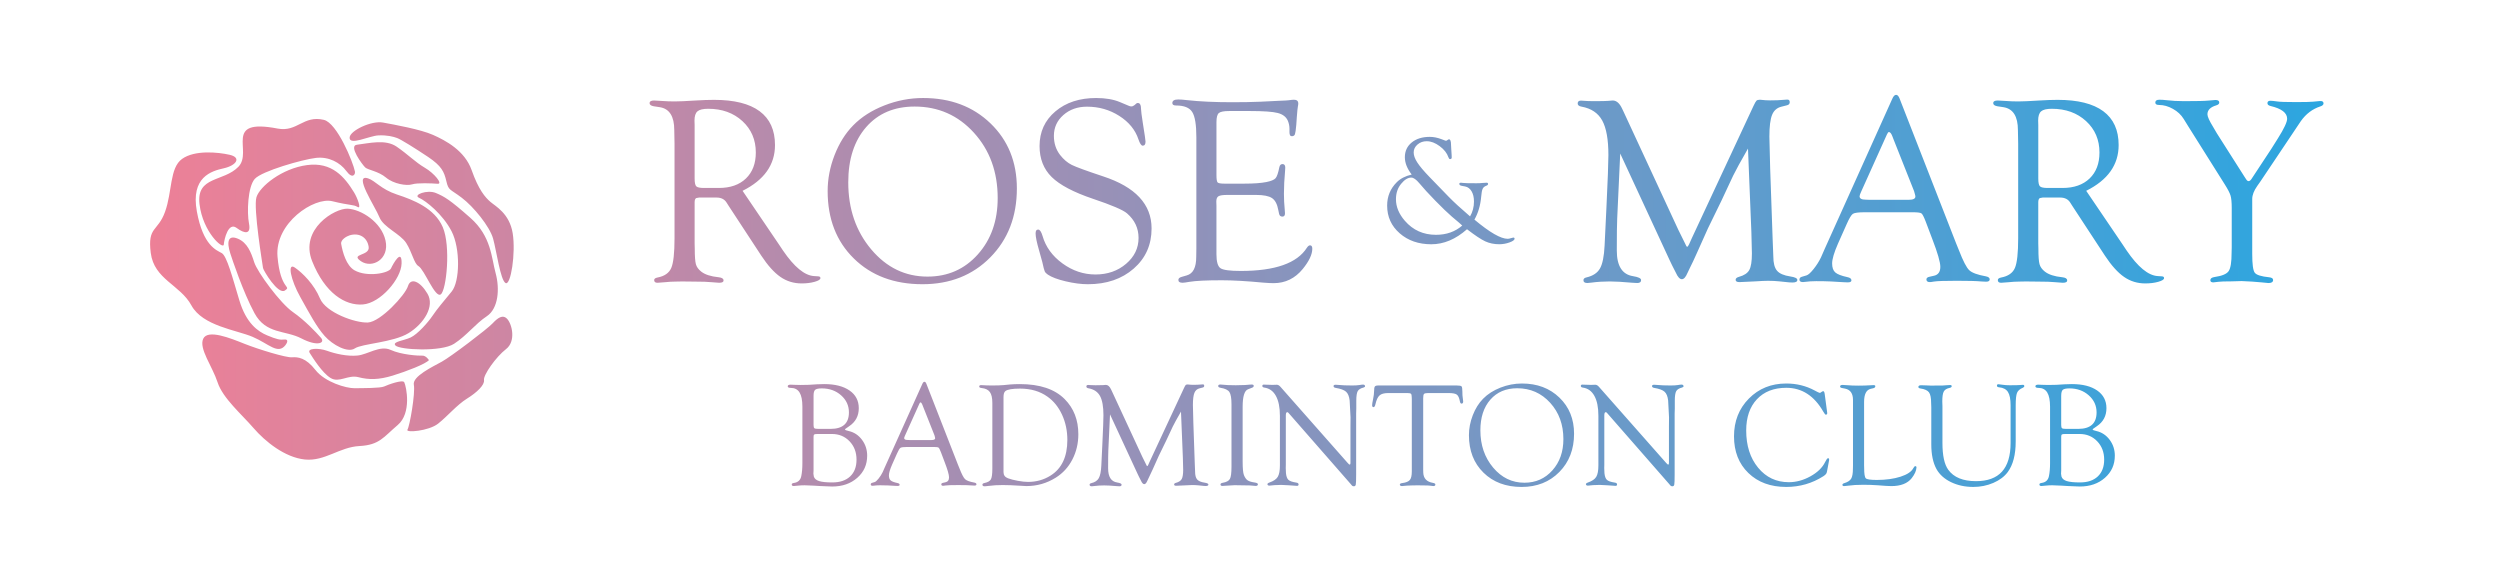 <?xml version="1.0" encoding="utf-8"?>
<!-- Generator: Adobe Illustrator 25.4.1, SVG Export Plug-In . SVG Version: 6.00 Build 0)  -->
<svg version="1.1" id="レイヤー_2" xmlns="http://www.w3.org/2000/svg" xmlns:xlink="http://www.w3.org/1999/xlink" x="0px"
	 y="0px" width="280px" height="65px" viewBox="0 0 280 65" style="enable-background:new 0 0 280 65;" xml:space="preserve">
<g>
	<g>
		<linearGradient id="SVGID_1_" gradientUnits="userSpaceOnUse" x1="16.811" y1="32.581" x2="260.231" y2="32.581">
			<stop  offset="0" style="stop-color:#ED8097"/>
			<stop  offset="1" style="stop-color:#2CA6E0"/>
		</linearGradient>
		<path style="fill:url(#SVGID_1_);" d="M103.314,31.832c3.088,0,5.623-1.004,7.604-3.013c1.98-2.008,2.971-4.58,2.971-7.715
			c0-2.959-0.983-5.386-2.949-7.282c-1.966-1.896-4.483-2.844-7.552-2.844c-1.48,0-2.926,0.277-4.338,0.831
			c-1.412,0.553-2.579,1.3-3.5,2.241c-0.873,0.892-1.566,2.001-2.081,3.329s-0.772,2.667-0.772,4.019
			c0,3.116,0.978,5.634,2.934,7.554C97.586,30.872,100.147,31.832,103.314,31.832z M97.014,14.232
			c1.339-1.532,3.147-2.298,5.424-2.298c2.649,0,4.862,0.977,6.639,2.93c1.776,1.953,2.664,4.393,2.664,7.32
			c0,2.545-0.741,4.647-2.223,6.307s-3.361,2.489-5.638,2.489c-2.492,0-4.595-1.018-6.307-3.054s-2.568-4.537-2.568-7.503
			C95.005,17.827,95.675,15.764,97.014,14.232z M91.233,31.564c0.427-0.12,0.645-0.254,0.654-0.404c0.01-0.13-0.073-0.2-0.25-0.21
			l-0.47-0.03c-1.059-0.069-2.216-1.022-3.471-2.86l-0.47-0.704l-4.059-5.985c2.421-1.207,3.632-2.915,3.632-5.123
			c0-1.678-0.574-2.942-1.721-3.791c-1.147-0.849-2.848-1.273-5.103-1.273c-0.598,0-1.29,0.024-2.074,0.073
			c-1.088,0.069-1.858,0.103-2.309,0.103c-0.52,0-0.956-0.015-1.309-0.044c-0.608-0.039-0.951-0.059-1.03-0.059
			c-0.333,0-0.5,0.101-0.5,0.302c0,0.173,0.157,0.288,0.471,0.345l0.691,0.104c1.068,0.177,1.603,1.031,1.603,2.563l0.029,1.532
			v10.576c0,1.659-0.123,2.771-0.368,3.336c-0.245,0.565-0.76,0.921-1.544,1.068c-0.245,0.048-0.368,0.144-0.368,0.287
			c0,0.201,0.123,0.301,0.368,0.301c0.147,0,0.412-0.02,0.794-0.059c0.471-0.049,0.873-0.073,1.206-0.073l0.765-0.015l1.412,0.016
			c0.843,0,1.466,0.022,1.868,0.065c0.441,0.043,0.73,0.065,0.868,0.065c0.343,0,0.505-0.096,0.485-0.287
			c-0.01-0.182-0.191-0.292-0.544-0.331c-0.882-0.088-1.535-0.3-1.956-0.635c-0.314-0.246-0.512-0.523-0.596-0.833
			c-0.083-0.31-0.125-0.888-0.125-1.734l-0.015-0.59v-4.604c0-0.246,0.059-0.403,0.177-0.472l0.323-0.059h1.956
			c0.529,0,0.912,0.201,1.147,0.603l0.206,0.324l3.662,5.588c0.725,1.098,1.438,1.89,2.14,2.375
			c0.701,0.485,1.493,0.728,2.375,0.728C90.323,31.744,90.807,31.684,91.233,31.564z M80.51,21.052h-1.666
			c-0.452,0-0.74-0.062-0.862-0.185s-0.184-0.416-0.184-0.878v-5.991l-0.015-0.487c0-0.501,0.11-0.848,0.332-1.04
			s0.622-0.288,1.201-0.288c1.552,0,2.83,0.46,3.832,1.379c1.002,0.92,1.503,2.093,1.503,3.52c0,1.229-0.369,2.199-1.105,2.907
			C82.809,20.698,81.797,21.052,80.51,21.052z M116.741,29.361c0.118,0.549,0.206,0.89,0.265,1.022
			c0.059,0.132,0.176,0.257,0.353,0.375c0.421,0.285,1.086,0.535,1.993,0.75c0.907,0.216,1.737,0.324,2.493,0.324
			c2.088,0,3.799-0.583,5.132-1.749s2-2.665,2-4.498c0-2.704-1.812-4.648-5.434-5.834c-1.861-0.618-3.028-1.045-3.503-1.281
			c-0.475-0.235-0.913-0.608-1.314-1.119c-0.46-0.599-0.69-1.311-0.69-2.135c0-0.932,0.354-1.71,1.062-2.333
			c0.709-0.624,1.591-0.935,2.646-0.935c1.33,0,2.534,0.344,3.614,1.033c1.08,0.689,1.796,1.564,2.148,2.627
			c0.16,0.472,0.319,0.708,0.479,0.708c0.209,0,0.314-0.152,0.314-0.456c0-0.079-0.024-0.28-0.073-0.603l-0.235-1.515
			c-0.128-0.823-0.191-1.318-0.191-1.485c0-0.49-0.123-0.73-0.368-0.72c-0.079,0-0.132,0.02-0.162,0.059l-0.206,0.176
			c-0.118,0.098-0.235,0.147-0.353,0.147c-0.088,0-0.176-0.02-0.265-0.059l-1.015-0.426c-0.726-0.304-1.613-0.456-2.662-0.456
			c-1.863,0-3.385,0.5-4.566,1.499c-1.182,1-1.772,2.293-1.772,3.88c0,1.42,0.453,2.577,1.358,3.468s2.445,1.705,4.619,2.439
			c2.105,0.707,3.378,1.251,3.819,1.634c0.861,0.746,1.292,1.663,1.292,2.752c0,1.139-0.467,2.105-1.401,2.9
			c-0.934,0.795-2.075,1.192-3.425,1.192c-1.33,0-2.562-0.413-3.696-1.239s-1.877-1.849-2.229-3.068
			c-0.14-0.472-0.3-0.713-0.48-0.723c-0.2-0.009-0.3,0.133-0.3,0.427c0,0.373,0.127,1,0.382,1.882
			C116.599,28.837,116.722,29.283,116.741,29.361z M131.728,11.816c0.892,0,1.493,0.243,1.801,0.729
			c0.309,0.486,0.463,1.431,0.463,2.835v12.446l-0.015,0.957c0,1.179-0.353,1.866-1.059,2.062l-0.559,0.162
			c-0.255,0.067-0.382,0.183-0.382,0.346c0,0.211,0.157,0.316,0.47,0.316c0.137,0,0.392-0.035,0.765-0.103
			c0.706-0.118,1.917-0.176,3.632-0.176c1.226,0,2.774,0.088,4.647,0.265c0.48,0.039,0.862,0.059,1.147,0.059
			c1.313,0,2.401-0.527,3.265-1.583c0.716-0.879,1.073-1.637,1.073-2.272c0-0.264-0.09-0.391-0.271-0.381
			c-0.11,0.01-0.221,0.098-0.331,0.265c-1.097,1.735-3.568,2.603-7.416,2.603c-1.214,0-1.97-0.103-2.269-0.309
			c-0.298-0.207-0.448-0.727-0.448-1.562v-5.421l-0.015-0.486c0-0.295,0.081-0.491,0.242-0.589c0.161-0.098,0.482-0.147,0.961-0.147
			h3.243c0.841,0,1.438,0.118,1.791,0.353c0.352,0.235,0.587,0.682,0.704,1.338l0.088,0.412c0.04,0.216,0.166,0.324,0.376,0.324
			c0.19,0,0.286-0.123,0.286-0.367c0-0.088-0.01-0.23-0.029-0.426c-0.059-0.586-0.089-1.178-0.089-1.775
			c0-0.782,0.044-1.648,0.131-2.597c0.011-0.146,0.017-0.254,0.017-0.323c0-0.254-0.096-0.386-0.286-0.396
			c-0.2-0.01-0.325,0.108-0.376,0.353c-0.127,0.647-0.27,1.059-0.426,1.235c-0.157,0.176-0.5,0.319-1.03,0.426
			c-0.598,0.118-1.411,0.177-2.44,0.177h-2.265c-0.421,0-0.674-0.047-0.757-0.14s-0.125-0.367-0.125-0.819v-5.934
			c0-0.521,0.088-0.858,0.264-1.011c0.176-0.153,0.568-0.229,1.175-0.229h2.305c1.516,0,2.559,0.073,3.126,0.221
			c0.567,0.147,0.944,0.441,1.13,0.882c0.118,0.284,0.177,0.583,0.177,0.897v0.382c0,0.304,0.095,0.451,0.285,0.441
			c0.17-0.01,0.279-0.085,0.329-0.227c0.051-0.142,0.101-0.496,0.15-1.062l0.059-0.865c0.049-0.645,0.089-1.035,0.118-1.172
			c0.029-0.137,0.044-0.249,0.044-0.337c0-0.283-0.162-0.425-0.485-0.425c-0.128,0-0.323,0.02-0.588,0.059
			c-0.128,0.02-0.48,0.039-1.06,0.059l-2.088,0.103c-0.921,0.04-1.98,0.059-3.177,0.059c-1.971,0-3.657-0.079-5.059-0.235
			c-0.412-0.049-0.74-0.074-0.985-0.074c-0.441,0-0.662,0.135-0.662,0.403C131.301,11.725,131.443,11.816,131.728,11.816z
			 M167.912,27.355c0.396,0,0.78-0.068,1.155-0.204s0.563-0.275,0.563-0.417c0-0.09-0.049-0.133-0.146-0.127
			c-0.063,0.006-0.163,0.032-0.301,0.078c-0.114,0.04-0.224,0.06-0.326,0.06c-0.773,0-2.014-0.716-3.721-2.148
			c0.418-0.735,0.67-1.587,0.756-2.558c0.034-0.425,0.088-0.718,0.159-0.878s0.199-0.275,0.383-0.345
			c0.16-0.056,0.237-0.128,0.231-0.218s-0.061-0.134-0.163-0.134c-0.087,0-0.23,0.009-0.432,0.026
			c-0.212,0.023-0.45,0.034-0.715,0.034c-0.821,0-1.317-0.011-1.49-0.034c-0.109-0.017-0.187-0.026-0.232-0.026
			c-0.121,0-0.184,0.039-0.189,0.117c-0.006,0.118,0.077,0.193,0.249,0.227l0.403,0.077c0.304,0.058,0.545,0.239,0.723,0.543
			c0.177,0.304,0.266,0.684,0.266,1.137c0,0.614-0.146,1.171-0.438,1.671c-1.03-0.881-1.825-1.611-2.386-2.189l-2.162-2.231
			c-0.641-0.664-1.096-1.205-1.364-1.622c-0.27-0.418-0.403-0.79-0.403-1.116c0-0.349,0.143-0.646,0.429-0.893
			c0.285-0.246,0.629-0.369,1.028-0.369c0.475,0,0.959,0.184,1.453,0.55s0.822,0.782,0.981,1.248
			c0.046,0.137,0.106,0.205,0.181,0.205c0.126,0,0.189-0.062,0.189-0.188c0-0.034-0.003-0.123-0.009-0.265l-0.043-0.676
			l-0.025-0.471c0-0.417-0.078-0.622-0.232-0.616c-0.04,0-0.089,0.023-0.146,0.069c-0.074,0.057-0.134,0.088-0.18,0.094
			l-0.086-0.017l-0.404-0.154c-0.464-0.177-0.908-0.266-1.332-0.266c-0.836,0-1.511,0.209-2.023,0.627s-0.769,0.968-0.769,1.649
			c0,0.636,0.255,1.283,0.765,1.942c-0.716,0.172-1.271,0.458-1.667,0.859c-0.722,0.716-1.082,1.589-1.082,2.621
			c0,1.249,0.468,2.283,1.404,3.102c0.937,0.819,2.118,1.229,3.544,1.229c1.398,0,2.729-0.561,3.996-1.684
			c0.894,0.688,1.575,1.14,2.045,1.358C166.817,27.247,167.339,27.355,167.912,27.355z M160.827,26.299
			c-1.413,0-2.575-0.523-3.484-1.57c-0.664-0.767-0.996-1.57-0.996-2.411c0-0.687,0.194-1.264,0.582-1.733
			c0.377-0.463,0.756-0.695,1.139-0.695c0.245,0,0.545,0.212,0.9,0.636c0.436,0.527,1.032,1.179,1.791,1.955
			c0.759,0.776,1.371,1.365,1.835,1.766l0.824,0.696c0.052,0.051,0.169,0.158,0.353,0.318C162.981,25.952,162,26.299,160.827,26.299
			z M259.833,11.316c-0.147,0.01-0.407,0.034-0.781,0.073c-0.274,0.03-0.914,0.044-1.916,0.044c-1.091,0-1.779-0.022-2.063-0.067
			c-0.374-0.053-0.634-0.081-0.781-0.081c-0.217,0-0.33,0.083-0.339,0.25c-0.011,0.167,0.107,0.279,0.353,0.338
			c1.235,0.294,1.853,0.769,1.853,1.424c0,0.372-0.342,1.101-1.026,2.188l-0.719,1.145l-2.126,3.229l-0.146,0.221
			c-0.099,0.137-0.201,0.205-0.309,0.205c-0.088,0-0.178-0.068-0.266-0.206l-0.192-0.294l-3.092-4.862l-0.414-0.707
			c-0.425-0.688-0.637-1.159-0.637-1.414c0-0.472,0.329-0.806,0.985-1.002c0.226-0.067,0.339-0.172,0.339-0.316
			c0-0.191-0.143-0.287-0.426-0.287c-0.088,0-0.348,0.022-0.778,0.066c-0.4,0.044-1.32,0.066-2.759,0.066
			c-0.695,0-1.36-0.038-1.996-0.113c-0.255-0.032-0.504-0.048-0.748-0.048c-0.304,0-0.455,0.108-0.455,0.323
			c0,0.177,0.143,0.265,0.426,0.265c0.51,0,1.024,0.145,1.545,0.435c0.52,0.29,0.921,0.666,1.205,1.127l0.501,0.81l4.103,6.525
			c0.343,0.54,0.559,0.958,0.647,1.252c0.088,0.294,0.132,0.756,0.132,1.385v4.389l-0.015,0.633c0,1.051-0.11,1.736-0.331,2.055
			c-0.22,0.319-0.742,0.538-1.565,0.656c-0.324,0.047-0.485,0.167-0.485,0.359c0,0.163,0.112,0.244,0.339,0.244
			c0.088,0,0.274-0.021,0.56-0.065c0.246-0.033,0.732-0.049,1.459-0.049l1.149-0.033l1.165,0.059
			c0.471,0.029,0.83,0.059,1.075,0.088c0.403,0.049,0.658,0.074,0.767,0.074c0.344,0,0.516-0.115,0.516-0.345
			c0-0.172-0.152-0.273-0.456-0.302c-0.882-0.088-1.417-0.26-1.603-0.516c-0.187-0.255-0.279-0.953-0.279-2.091v-6.157
			c0-0.441,0.186-0.928,0.559-1.458l0.353-0.501l3.574-5.332l0.956-1.429c0.578-0.815,1.304-1.365,2.177-1.649
			c0.244-0.077,0.367-0.191,0.367-0.345C260.231,11.383,260.099,11.297,259.833,11.316z M196.154,25.988l0.059,2.4
			c0,0.883-0.098,1.501-0.294,1.855s-0.584,0.608-1.162,0.765c-0.245,0.067-0.367,0.177-0.367,0.33c0,0.172,0.142,0.258,0.426,0.258
			c0.156,0,0.743-0.027,1.761-0.082c0.655-0.044,1.135-0.065,1.438-0.065c0.44,0,0.852,0.02,1.233,0.059l1.145,0.118
			c0.137,0.01,0.26,0.015,0.367,0.015c0.361,0,0.543-0.096,0.543-0.288c0-0.182-0.26-0.312-0.779-0.389
			c-0.727-0.108-1.227-0.324-1.5-0.648c-0.275-0.324-0.412-0.859-0.412-1.605l-0.073-1.856l-0.28-7.998l-0.088-3.55
			c0-1.129,0.101-1.942,0.302-2.438c0.2-0.496,0.552-0.803,1.052-0.921l0.632-0.162c0.196-0.048,0.294-0.163,0.294-0.345
			c0-0.201-0.098-0.297-0.294-0.288c-0.107,0.01-0.25,0.02-0.426,0.03c-0.373,0.039-0.868,0.059-1.485,0.059
			c-0.196,0-0.357-0.005-0.485-0.015c-0.353-0.039-0.568-0.059-0.646-0.059c-0.187,0-0.316,0.037-0.39,0.11
			c-0.073,0.074-0.184,0.268-0.331,0.582l-6.906,14.808l-0.132,0.294l-0.177,0.397c-0.088,0.187-0.161,0.28-0.22,0.28
			c-0.05,0-0.128-0.127-0.235-0.382l-0.75-1.515l-6.129-13.222l-0.162-0.338c-0.284-0.618-0.637-0.927-1.058-0.927
			c-0.138,0-0.319,0.015-0.544,0.044c-0.216,0.02-0.726,0.029-1.529,0.029c-0.529,0-0.862-0.01-0.999-0.029
			c-0.235-0.02-0.396-0.03-0.485-0.03c-0.245,0-0.367,0.106-0.367,0.317c0,0.192,0.147,0.312,0.441,0.36
			c1.078,0.196,1.848,0.714,2.309,1.553s0.691,2.132,0.691,3.878c0,0.814-0.073,2.767-0.221,5.858l-0.206,4.268
			c-0.059,1.207-0.23,2.061-0.515,2.561s-0.784,0.834-1.5,1.001c-0.235,0.048-0.353,0.153-0.353,0.316
			c0,0.211,0.146,0.316,0.439,0.316c0.108,0,0.26-0.015,0.455-0.044c0.655-0.088,1.34-0.132,2.055-0.132
			c0.597,0,1.442,0.049,2.538,0.147c0.176,0.02,0.357,0.029,0.543,0.029c0.283,0,0.426-0.111,0.426-0.332
			c0-0.192-0.3-0.336-0.897-0.433c-1.216-0.186-1.823-1.142-1.823-2.868c0-1.794,0.015-2.991,0.044-3.589l0.338-7.28l5.528,11.93
			l0.295,0.617c0.235,0.451,0.373,0.72,0.412,0.808c0.213,0.48,0.437,0.72,0.669,0.72c0.224,0,0.432-0.23,0.626-0.691
			c0.049-0.107,0.138-0.293,0.266-0.558c0.226-0.441,0.49-1.004,0.795-1.689c0.747-1.665,1.16-2.586,1.238-2.762l1.504-3.085
			l1.312-2.806c0.274-0.568,0.83-1.582,1.665-3.041L196.154,25.988z M206.95,31.626c0.283,0,0.42-0.081,0.41-0.244
			c-0.01-0.172-0.161-0.287-0.455-0.344c-0.677-0.147-1.131-0.324-1.36-0.531c-0.23-0.206-0.346-0.54-0.346-1.002
			c0-0.481,0.218-1.218,0.652-2.21l0.965-2.167c0.294-0.668,0.529-1.061,0.706-1.179c0.177-0.118,0.628-0.177,1.354-0.177h5.323
			c0.549,0,0.883,0.042,1,0.125c0.118,0.084,0.279,0.396,0.485,0.936l0.735,1.945c0.598,1.552,0.897,2.588,0.897,3.109
			c0,0.57-0.245,0.904-0.735,1.002l-0.456,0.103c-0.245,0.048-0.367,0.148-0.367,0.302c0,0.201,0.127,0.301,0.382,0.301
			c0.098,0,0.25-0.02,0.456-0.059c0.343-0.059,1.196-0.088,2.559-0.088c1.304,0,2.211,0.024,2.721,0.074
			c0.284,0.02,0.471,0.029,0.56,0.029c0.265,0,0.401-0.082,0.411-0.244c0.01-0.182-0.137-0.301-0.441-0.359
			c-0.931-0.167-1.549-0.396-1.853-0.685c-0.304-0.29-0.687-1.029-1.147-2.217l-0.323-0.795l-6.324-16.201
			c-0.107-0.285-0.24-0.427-0.396-0.427c-0.157,0-0.3,0.147-0.427,0.441l-7.56,16.792l-0.426,0.971
			c-0.216,0.452-0.491,0.886-0.824,1.303s-0.598,0.655-0.794,0.714l-0.544,0.162c-0.167,0.05-0.25,0.156-0.25,0.317
			c0,0.181,0.132,0.271,0.396,0.271c0.049,0,0.322-0.027,0.821-0.082c0.156-0.014,0.376-0.021,0.66-0.021
			c0.615,0,1.158,0.011,1.628,0.033l1.408,0.083C206.676,31.621,206.843,31.626,206.95,31.626z M208.464,21.435l2.868-6.368
			c0.088-0.196,0.166-0.289,0.235-0.279c0.137,0.01,0.265,0.171,0.382,0.485l0.118,0.309l2.309,5.824l0.073,0.265
			c0.049,0.157,0.074,0.27,0.074,0.338c0,0.246-0.246,0.368-0.735,0.368h-4.441l-0.397-0.015c-0.451,0-0.677-0.127-0.677-0.382
			C208.272,21.89,208.336,21.709,208.464,21.435z M242.127,30.95l-0.471-0.03c-1.059-0.069-2.216-1.022-3.471-2.86l-0.47-0.704
			l-4.06-5.985c2.422-1.207,3.633-2.915,3.633-5.123c0-1.678-0.574-2.942-1.721-3.791c-1.147-0.849-2.849-1.273-5.104-1.273
			c-0.598,0-1.289,0.024-2.073,0.073c-1.089,0.069-1.858,0.103-2.31,0.103c-0.52,0-0.956-0.015-1.309-0.044
			c-0.608-0.039-0.951-0.059-1.029-0.059c-0.334,0-0.5,0.101-0.5,0.302c0,0.173,0.156,0.288,0.471,0.345l0.691,0.104
			c1.068,0.177,1.603,1.031,1.603,2.563l0.029,1.532v10.576c0,1.659-0.122,2.771-0.367,3.336c-0.245,0.565-0.76,0.921-1.545,1.068
			c-0.245,0.048-0.367,0.144-0.367,0.287c0,0.201,0.122,0.301,0.367,0.301c0.147,0,0.412-0.02,0.795-0.059
			c0.471-0.049,0.872-0.073,1.206-0.073l0.765-0.015l1.411,0.016c0.844,0,1.466,0.022,1.868,0.065
			c0.441,0.043,0.73,0.065,0.867,0.065c0.344,0,0.505-0.096,0.485-0.287c-0.01-0.182-0.19-0.292-0.544-0.331
			c-0.882-0.088-1.534-0.3-1.956-0.635c-0.313-0.246-0.512-0.523-0.596-0.833c-0.083-0.31-0.125-0.888-0.125-1.734l-0.015-0.59
			v-4.604c0-0.246,0.06-0.403,0.177-0.472l0.323-0.059h1.956c0.529,0,0.912,0.201,1.147,0.603l0.206,0.324l3.662,5.588
			c0.725,1.098,1.438,1.89,2.14,2.375c0.7,0.485,1.492,0.728,2.375,0.728c0.539,0,1.022-0.06,1.448-0.18
			c0.426-0.12,0.645-0.254,0.654-0.404C242.387,31.03,242.303,30.96,242.127,30.95z M231,21.052h-1.665
			c-0.452,0-0.74-0.062-0.862-0.185c-0.123-0.123-0.185-0.416-0.185-0.878v-5.991l-0.015-0.487c0-0.501,0.11-0.848,0.332-1.04
			c0.221-0.192,0.621-0.288,1.201-0.288c1.552,0,2.829,0.46,3.832,1.379c1.002,0.92,1.503,2.093,1.503,3.52
			c0,1.229-0.368,2.199-1.105,2.907S232.287,21.052,231,21.052z M188.329,43.075c-0.093,0-0.227,0.017-0.4,0.049
			c-0.202,0.033-0.472,0.05-0.81,0.05c-0.632,0-1.136-0.021-1.512-0.06c-0.157-0.015-0.271-0.022-0.343-0.022
			c-0.158,0-0.237,0.051-0.237,0.151c0,0.106,0.079,0.173,0.237,0.2c0.561,0.093,0.949,0.235,1.164,0.429
			c0.216,0.193,0.351,0.521,0.404,0.984l0.099,1.879l-0.009,1.104v4.044c-0.005,0.099-0.035,0.15-0.09,0.155
			c-0.032,0.006-0.108-0.06-0.229-0.196l-7.517-8.514c-0.136-0.157-0.272-0.236-0.408-0.236c-0.071,0-0.172,0.003-0.303,0.008
			l-0.131,0.009l-0.547-0.017l-0.335-0.009c-0.061-0.005-0.104-0.008-0.131-0.008c-0.12,0-0.18,0.051-0.18,0.151
			c0,0.102,0.073,0.162,0.221,0.184c0.566,0.076,0.999,0.386,1.299,0.929c0.3,0.542,0.449,1.284,0.449,2.228v5.561
			c0,0.589-0.08,1.015-0.241,1.279c-0.16,0.265-0.47,0.476-0.927,0.634c-0.158,0.053-0.234,0.12-0.229,0.199
			c0.012,0.102,0.088,0.152,0.229,0.152c0.06,0,0.16-0.011,0.302-0.03c0.19-0.024,0.393-0.037,0.604-0.037l0.393-0.015l0.833,0.041
			c0.414,0.021,0.651,0.038,0.711,0.049c0.087,0.011,0.169,0.017,0.245,0.017c0.114,0,0.172-0.054,0.172-0.16
			c0-0.117-0.09-0.187-0.27-0.208c-0.431-0.065-0.719-0.166-0.866-0.303c-0.147-0.136-0.24-0.384-0.277-0.744l-0.025-0.58
			l0.009-0.344v-5.545c0-0.246,0.052-0.368,0.155-0.368c0.043,0,0.081,0.016,0.114,0.049l0.082,0.09l6.887,7.876l0.181,0.213
			c0.043,0.043,0.105,0.067,0.188,0.073c0.125,0.005,0.201-0.059,0.229-0.192c0.027-0.133,0.041-0.508,0.041-1.123v-6.847
			l0.017-0.539v-0.883c0-0.522,0.053-0.88,0.159-1.07s0.325-0.327,0.657-0.408c0.115-0.033,0.169-0.085,0.164-0.155
			C188.547,43.133,188.47,43.075,188.329,43.075z M170.46,42.953c-0.822,0-1.626,0.153-2.41,0.461s-1.433,0.723-1.944,1.245
			c-0.485,0.495-0.87,1.111-1.156,1.85c-0.286,0.737-0.429,1.481-0.429,2.232c0,1.731,0.543,3.13,1.63,4.197
			c1.087,1.066,2.51,1.6,4.269,1.6c1.716,0,3.124-0.558,4.225-1.674c1.1-1.115,1.65-2.544,1.65-4.286
			c0-1.644-0.546-2.992-1.639-4.046C173.563,43.479,172.165,42.953,170.46,42.953z M173.866,52.682
			c-0.823,0.922-1.867,1.383-3.132,1.383c-1.385,0-2.553-0.565-3.504-1.696c-0.952-1.132-1.428-2.521-1.428-4.169
			c0-1.441,0.372-2.588,1.116-3.438c0.744-0.852,1.749-1.277,3.014-1.277c1.472,0,2.701,0.543,3.688,1.628
			c0.986,1.085,1.479,2.44,1.479,4.066C175.101,50.592,174.689,51.76,173.866,52.682z M226.566,43.1
			c-0.049,0-0.169,0.009-0.358,0.024c-0.142,0.017-0.517,0.024-1.125,0.024c-0.288,0-0.535-0.016-0.741-0.049
			c-0.229-0.038-0.402-0.06-0.521-0.065c-0.108-0.005-0.163,0.051-0.163,0.168c0,0.101,0.079,0.159,0.237,0.176
			c0.468,0.043,0.8,0.219,0.996,0.526s0.294,0.802,0.294,1.481v4.229c0,1.432-0.321,2.502-0.965,3.212
			c-0.644,0.711-1.614,1.065-2.912,1.065c-1.45,0-2.483-0.424-3.1-1.273c-0.437-0.599-0.654-1.6-0.654-3.004V45.5l-0.017-0.538
			c0-0.528,0.054-0.895,0.16-1.099c0.105-0.204,0.316-0.342,0.633-0.412c0.174-0.032,0.262-0.099,0.262-0.199
			c0-0.085-0.062-0.128-0.188-0.128c-0.076,0-0.215,0.009-0.416,0.024c-0.24,0.022-0.393,0.033-0.458,0.033h-0.621l-0.629,0.008
			c-0.114,0-0.297-0.008-0.548-0.024c-0.239-0.011-0.427-0.017-0.563-0.017c-0.207,0-0.311,0.064-0.311,0.192
			c0,0.091,0.074,0.146,0.221,0.168c0.485,0.07,0.808,0.216,0.969,0.437c0.16,0.221,0.24,0.622,0.24,1.205l0.017,0.466v4.15
			c0,1.139,0.193,2.062,0.58,2.77c0.344,0.616,0.885,1.104,1.626,1.463s1.574,0.539,2.5,0.539c0.796,0,1.543-0.151,2.243-0.453
			c0.699-0.303,1.237-0.707,1.613-1.213c0.594-0.801,0.891-1.945,0.891-3.432v-4.045c0-0.681,0.049-1.144,0.147-1.389
			c0.098-0.245,0.312-0.436,0.646-0.572c0.114-0.048,0.171-0.111,0.171-0.191C226.721,43.147,226.669,43.1,226.566,43.1z
			 M214.522,52.21c-0.076,0-0.152,0.073-0.229,0.221c-0.207,0.397-0.686,0.718-1.436,0.96c-0.751,0.242-1.636,0.363-2.655,0.363
			c-0.693,0-1.103-0.06-1.228-0.18c-0.126-0.12-0.188-0.508-0.188-1.162l-0.008-0.286v-7.112c0-0.856,0.245-1.345,0.735-1.464
			l0.286-0.066c0.157-0.037,0.236-0.114,0.236-0.231c0-0.079-0.065-0.119-0.195-0.119c-0.027,0-0.145,0.005-0.351,0.016
			c-0.408,0.027-0.861,0.041-1.362,0.041c-0.462,0-0.878-0.016-1.247-0.049c-0.218-0.021-0.389-0.032-0.514-0.032
			c-0.185,0-0.277,0.061-0.277,0.184c0,0.079,0.065,0.133,0.196,0.159l0.367,0.073c0.589,0.12,0.883,0.543,0.883,1.269v7.315
			l-0.008,0.377c0,0.523-0.064,0.896-0.193,1.117c-0.129,0.221-0.383,0.389-0.762,0.503c-0.147,0.043-0.222,0.106-0.222,0.191
			c0,0.101,0.068,0.148,0.204,0.144c0.114-0.006,0.268-0.021,0.458-0.049c0.453-0.065,1.015-0.099,1.685-0.099
			c0.578,0,1.126,0.02,1.645,0.058l0.883,0.065c0.229,0.017,0.431,0.024,0.605,0.024c1.052,0,1.812-0.296,2.282-0.888
			c0.332-0.429,0.51-0.822,0.531-1.18C214.65,52.264,214.61,52.21,214.522,52.21z M134.912,54.057
			c-0.403-0.061-0.681-0.181-0.833-0.36c-0.153-0.18-0.229-0.478-0.229-0.892l-0.041-1.031l-0.155-4.443l-0.049-1.973
			c0-0.627,0.056-1.078,0.167-1.354c0.112-0.275,0.307-0.446,0.584-0.512l0.351-0.09c0.109-0.026,0.164-0.091,0.164-0.191
			c0-0.112-0.055-0.165-0.164-0.16c-0.06,0.006-0.139,0.011-0.237,0.017c-0.207,0.021-0.482,0.032-0.825,0.032
			c-0.109,0-0.199-0.003-0.27-0.008c-0.196-0.021-0.316-0.033-0.359-0.033c-0.104,0-0.176,0.021-0.217,0.062
			c-0.041,0.041-0.102,0.148-0.184,0.323l-3.836,8.227l-0.074,0.164l-0.098,0.221c-0.049,0.104-0.089,0.155-0.122,0.155
			c-0.027,0-0.071-0.071-0.131-0.213l-0.417-0.841l-3.405-7.346l-0.09-0.188c-0.158-0.344-0.354-0.515-0.588-0.515
			c-0.076,0-0.177,0.008-0.302,0.024c-0.12,0.011-0.403,0.016-0.849,0.016c-0.294,0-0.479-0.005-0.555-0.016
			c-0.13-0.011-0.22-0.017-0.27-0.017c-0.136,0-0.204,0.059-0.204,0.176c0,0.106,0.082,0.174,0.245,0.2
			c0.599,0.108,1.027,0.396,1.283,0.862c0.256,0.466,0.384,1.185,0.384,2.154c0,0.453-0.041,1.538-0.123,3.255l-0.114,2.371
			c-0.033,0.671-0.128,1.145-0.286,1.423c-0.158,0.278-0.436,0.463-0.833,0.556c-0.131,0.027-0.196,0.086-0.196,0.176
			c0,0.117,0.081,0.176,0.244,0.176c0.06,0,0.144-0.008,0.253-0.024c0.364-0.049,0.745-0.073,1.141-0.073
			c0.332,0,0.802,0.026,1.411,0.081c0.098,0.011,0.198,0.017,0.301,0.017c0.158,0,0.236-0.062,0.236-0.185
			c0-0.106-0.166-0.187-0.498-0.24c-0.676-0.104-1.013-0.635-1.013-1.594c0-0.996,0.008-1.661,0.024-1.993l0.188-4.044l3.071,6.627
			l0.164,0.343c0.131,0.251,0.208,0.4,0.229,0.449c0.118,0.267,0.242,0.399,0.372,0.399c0.124,0,0.24-0.128,0.348-0.383
			c0.027-0.061,0.077-0.164,0.147-0.311c0.125-0.245,0.273-0.558,0.442-0.938c0.415-0.925,0.645-1.437,0.688-1.535l0.835-1.714
			l0.729-1.559c0.153-0.315,0.461-0.879,0.925-1.689l0.212,5.193l0.033,1.333c0,0.49-0.055,0.834-0.164,1.03
			s-0.324,0.338-0.646,0.426c-0.136,0.037-0.204,0.098-0.204,0.183c0,0.096,0.079,0.144,0.236,0.144
			c0.087,0,0.413-0.015,0.979-0.045c0.364-0.024,0.63-0.036,0.799-0.036c0.245,0,0.473,0.011,0.685,0.032l0.636,0.065
			c0.076,0.006,0.144,0.009,0.204,0.009c0.201,0,0.301-0.054,0.301-0.16C135.344,54.171,135.2,54.099,134.912,54.057z
			 M152.657,43.075c-0.093,0-0.227,0.017-0.4,0.049c-0.201,0.033-0.471,0.05-0.809,0.05c-0.632,0-1.136-0.021-1.512-0.06
			c-0.158-0.015-0.272-0.022-0.343-0.022c-0.158,0-0.237,0.051-0.237,0.151c0,0.106,0.079,0.173,0.237,0.2
			c0.561,0.093,0.948,0.235,1.164,0.429c0.215,0.193,0.35,0.521,0.404,0.984l0.098,1.879l-0.008,1.104v4.044
			c-0.006,0.099-0.035,0.15-0.09,0.155c-0.033,0.006-0.109-0.06-0.229-0.196l-7.517-8.514c-0.137-0.157-0.272-0.236-0.409-0.236
			c-0.07,0-0.171,0.003-0.302,0.008l-0.131,0.009l-0.548-0.017l-0.335-0.009c-0.06-0.005-0.104-0.008-0.131-0.008
			c-0.119,0-0.18,0.051-0.18,0.151c0,0.102,0.074,0.162,0.221,0.184c0.566,0.076,1,0.386,1.299,0.929
			c0.3,0.542,0.45,1.284,0.45,2.228v5.561c0,0.589-0.081,1.015-0.241,1.279c-0.161,0.265-0.47,0.476-0.928,0.634
			c-0.158,0.053-0.234,0.12-0.229,0.199c0.011,0.102,0.087,0.152,0.229,0.152c0.061,0,0.161-0.011,0.303-0.03
			c0.19-0.024,0.392-0.037,0.604-0.037l0.392-0.015l0.834,0.041c0.414,0.021,0.65,0.038,0.711,0.049
			c0.087,0.011,0.169,0.017,0.245,0.017c0.114,0,0.171-0.054,0.171-0.16c0-0.117-0.09-0.187-0.27-0.208
			c-0.43-0.065-0.719-0.166-0.866-0.303c-0.146-0.136-0.239-0.384-0.277-0.744l-0.024-0.58l0.008-0.344v-5.545
			c0-0.246,0.052-0.368,0.155-0.368c0.044,0,0.082,0.016,0.114,0.049l0.082,0.09l6.888,7.876l0.18,0.213
			c0.044,0.043,0.106,0.067,0.188,0.073c0.126,0.005,0.202-0.059,0.229-0.192c0.027-0.133,0.041-0.508,0.041-1.123v-6.847
			l0.016-0.539v-0.883c0-0.522,0.054-0.88,0.159-1.07c0.106-0.19,0.326-0.327,0.658-0.408c0.114-0.033,0.169-0.085,0.163-0.155
			C152.875,43.133,152.799,43.075,152.657,43.075z M95.064,48.277c-0.278-0.06-0.419-0.117-0.425-0.171
			c-0.005-0.033,0.033-0.074,0.114-0.123l0.352-0.245c0.719-0.48,1.078-1.153,1.078-2.021c0-0.84-0.344-1.5-1.033-1.979
			c-0.689-0.48-1.636-0.72-2.839-0.72c-0.256,0-0.528,0.008-0.817,0.024L90.579,43.1c-0.218,0.011-0.529,0.017-0.932,0.017
			c-0.289,0-0.515-0.006-0.678-0.017c-0.234-0.011-0.373-0.017-0.417-0.017c-0.218,0-0.327,0.062-0.327,0.185
			c0,0.117,0.111,0.176,0.335,0.176c0.446,0,0.776,0.17,0.988,0.511s0.319,0.872,0.319,1.592v6.317c0,0.578-0.041,1.063-0.123,1.456
			c-0.087,0.448-0.362,0.704-0.825,0.77c-0.164,0.021-0.245,0.077-0.245,0.168c0,0.117,0.076,0.176,0.229,0.176
			c0.109,0,0.294-0.017,0.556-0.05c0.18-0.021,0.397-0.032,0.654-0.032c0.256,0,0.602,0.014,1.038,0.041l0.662,0.041l0.76,0.032
			l0.629,0.024c1.138,0,2.077-0.325,2.814-0.976c0.738-0.65,1.107-1.476,1.107-2.478c0-0.669-0.193-1.262-0.58-1.779
			C96.156,48.74,95.664,48.414,95.064,48.277z M91.118,44.325c0-0.338,0.06-0.56,0.18-0.666c0.12-0.105,0.368-0.159,0.745-0.159
			c0.857,0,1.577,0.259,2.161,0.776s0.876,1.155,0.876,1.912c0,1.23-0.685,1.847-2.055,1.847h-1.351c-0.246,0-0.4-0.025-0.462-0.074
			c-0.063-0.049-0.094-0.169-0.094-0.359V44.325z M95.218,53.358c-0.475,0.449-1.14,0.674-1.997,0.674
			c-0.666,0-1.158-0.051-1.478-0.151s-0.517-0.268-0.593-0.502l-0.049-0.318l0.016-0.375v-3.769c0-0.136,0.026-0.222,0.078-0.257
			c0.052-0.036,0.176-0.054,0.373-0.054h1.612c0.791,0,1.447,0.272,1.968,0.816s0.782,1.229,0.782,2.056
			C95.931,52.283,95.693,52.91,95.218,53.358z M140.475,54.032c-0.343-0.05-0.595-0.132-0.756-0.246s-0.295-0.312-0.404-0.59
			c-0.093-0.245-0.139-0.75-0.139-1.515v-6.126c0-1.151,0.201-1.804,0.604-1.957l0.425-0.164c0.142-0.048,0.212-0.119,0.212-0.216
			c0-0.101-0.073-0.151-0.221-0.151c-0.033,0-0.101,0.003-0.204,0.009l-0.547,0.046c-0.289,0.018-0.635,0.026-1.038,0.026
			c-0.659,0-1.188-0.023-1.585-0.072c-0.055-0.006-0.104-0.009-0.147-0.009c-0.163,0-0.242,0.059-0.237,0.176
			c0.005,0.096,0.093,0.16,0.262,0.191c0.506,0.082,0.837,0.24,0.993,0.475c0.155,0.235,0.233,0.69,0.233,1.367v7.004
			c0,0.693-0.06,1.147-0.18,1.362c-0.12,0.216-0.387,0.359-0.8,0.43c-0.169,0.027-0.253,0.088-0.253,0.185
			c0,0.111,0.073,0.167,0.221,0.167c0.103,0,0.234-0.008,0.392-0.024l0.964-0.058l1.185,0.019c0.408,0,0.697,0.012,0.866,0.036
			c0.125,0.019,0.229,0.027,0.311,0.027c0.169,0,0.253-0.063,0.253-0.192C140.884,54.136,140.748,54.069,140.475,54.032z
			 M114.224,43.019c-0.392,0-0.752,0.014-1.079,0.04l-0.76,0.074c-0.305,0.027-0.733,0.041-1.283,0.041
			c-0.316,0-0.507-0.003-0.572-0.009l-0.646-0.032c-0.142,0-0.212,0.053-0.212,0.159c0,0.096,0.09,0.151,0.27,0.167
			c0.43,0.044,0.738,0.194,0.923,0.45c0.185,0.257,0.278,0.66,0.278,1.211v7.365c0,0.605-0.055,1.007-0.164,1.203
			s-0.349,0.332-0.719,0.408c-0.152,0.032-0.229,0.094-0.229,0.185c0,0.133,0.095,0.194,0.286,0.184
			c0.114-0.006,0.27-0.021,0.465-0.049c0.43-0.061,0.937-0.09,1.52-0.09c0.539,0,1.173,0.024,1.903,0.073
			c0.36,0.027,0.61,0.041,0.752,0.041c1.188,0,2.282-0.313,3.284-0.939c0.795-0.496,1.417-1.174,1.863-2.035
			c0.446-0.86,0.67-1.806,0.67-2.835c0-1.596-0.51-2.905-1.528-3.93C118.132,43.579,116.457,43.019,114.224,43.019z M117.649,53.273
			c-0.745,0.468-1.583,0.701-2.514,0.701c-0.31,0-0.689-0.041-1.138-0.122c-0.449-0.082-0.817-0.177-1.106-0.286
			c-0.332-0.125-0.498-0.354-0.498-0.685v-8.411c0-0.337,0.071-0.56,0.212-0.669c0.234-0.185,0.781-0.277,1.641-0.277
			c1.208,0,2.233,0.302,3.077,0.906c0.691,0.489,1.233,1.163,1.628,2.022s0.592,1.801,0.592,2.822
			C119.543,51.157,118.912,52.49,117.649,53.273z M163.785,43.849c0-0.32-0.031-0.513-0.094-0.577
			c-0.062-0.065-0.244-0.098-0.544-0.098h-8.799c-0.186,0-0.307,0.039-0.364,0.117c-0.057,0.079-0.085,0.243-0.085,0.493
			c0,0.255-0.041,0.578-0.123,0.969c-0.065,0.305-0.098,0.514-0.098,0.627c0,0.142,0.049,0.215,0.146,0.22
			c0.099,0.006,0.172-0.098,0.221-0.311c0.109-0.49,0.263-0.823,0.462-1c0.198-0.178,0.519-0.266,0.96-0.266h2.165
			c0.207,0,0.339,0.027,0.396,0.081c0.057,0.055,0.086,0.181,0.086,0.377l0.008,0.213v8.109c0,0.459-0.073,0.776-0.221,0.954
			c-0.146,0.177-0.43,0.293-0.85,0.348c-0.18,0.021-0.27,0.074-0.27,0.159c0,0.117,0.082,0.176,0.246,0.176
			c0.054,0,0.237-0.017,0.548-0.049c0.158-0.017,0.353-0.024,0.581-0.024l0.639-0.009l0.598,0.009c0.388,0,0.634,0.008,0.737,0.024
			c0.202,0.032,0.336,0.049,0.401,0.049c0.152,0,0.229-0.059,0.229-0.176c0-0.091-0.095-0.152-0.285-0.184
			c-0.687-0.12-1.044-0.499-1.07-1.138l-0.009-0.319v-8.02c0-0.257,0.031-0.418,0.094-0.483c0.063-0.065,0.214-0.098,0.454-0.098
			h2.296c0.457,0,0.765,0.059,0.923,0.176s0.272,0.368,0.344,0.755c0.032,0.175,0.098,0.259,0.195,0.254
			c0.12-0.011,0.178-0.098,0.172-0.261c-0.006-0.081-0.021-0.214-0.049-0.398C163.799,44.402,163.785,44.169,163.785,43.849z
			 M109.118,54.048c-0.518-0.093-0.861-0.22-1.03-0.38c-0.169-0.161-0.381-0.571-0.637-1.231l-0.18-0.442l-3.513-9
			c-0.06-0.158-0.134-0.237-0.221-0.237s-0.166,0.082-0.237,0.245l-4.2,9.329l-0.237,0.54c-0.12,0.25-0.272,0.491-0.458,0.724
			c-0.186,0.231-0.333,0.363-0.441,0.396l-0.302,0.09c-0.092,0.027-0.139,0.086-0.139,0.176c0,0.101,0.073,0.15,0.22,0.15
			c0.027,0,0.18-0.015,0.457-0.045c0.087-0.008,0.209-0.012,0.367-0.012c0.342,0,0.644,0.006,0.905,0.019l0.782,0.046
			c0.125,0.006,0.217,0.009,0.277,0.009c0.157,0,0.233-0.045,0.228-0.136c-0.005-0.095-0.09-0.159-0.253-0.191
			c-0.376-0.081-0.628-0.18-0.756-0.294c-0.128-0.115-0.192-0.301-0.192-0.557c0-0.268,0.121-0.677,0.363-1.229l0.536-1.203
			c0.163-0.371,0.294-0.59,0.392-0.655s0.349-0.099,0.751-0.099h2.958c0.305,0,0.49,0.023,0.556,0.07
			c0.065,0.046,0.155,0.22,0.27,0.52l0.408,1.081c0.333,0.862,0.499,1.438,0.499,1.728c0,0.316-0.136,0.502-0.409,0.557
			l-0.253,0.057c-0.136,0.027-0.205,0.083-0.205,0.168c0,0.111,0.071,0.167,0.212,0.167c0.055,0,0.139-0.011,0.253-0.032
			c0.191-0.033,0.665-0.049,1.422-0.049c0.724,0,1.228,0.014,1.511,0.041c0.158,0.011,0.262,0.016,0.311,0.016
			c0.147,0,0.223-0.045,0.229-0.136C109.368,54.146,109.286,54.08,109.118,54.048z M104.33,49.285h-2.467l-0.221-0.009
			c-0.25,0-0.376-0.07-0.376-0.212c0-0.049,0.036-0.15,0.106-0.303l1.593-3.537c0.049-0.109,0.092-0.161,0.131-0.155
			c0.076,0.005,0.147,0.095,0.212,0.27l0.065,0.171l1.283,3.235l0.041,0.147c0.027,0.087,0.041,0.15,0.041,0.188
			C104.738,49.217,104.602,49.285,104.33,49.285z M234.802,48.277c-0.278-0.06-0.42-0.117-0.425-0.171
			c-0.006-0.033,0.032-0.074,0.114-0.123l0.352-0.245c0.719-0.48,1.078-1.153,1.078-2.021c0-0.84-0.345-1.5-1.033-1.979
			c-0.689-0.48-1.636-0.72-2.84-0.72c-0.256,0-0.528,0.008-0.816,0.024l-0.915,0.057c-0.219,0.011-0.529,0.017-0.932,0.017
			c-0.289,0-0.515-0.006-0.679-0.017c-0.234-0.011-0.373-0.017-0.416-0.017c-0.218,0-0.327,0.062-0.327,0.185
			c0,0.117,0.111,0.176,0.335,0.176c0.446,0,0.776,0.17,0.988,0.511c0.213,0.341,0.319,0.872,0.319,1.592v6.317
			c0,0.578-0.041,1.063-0.123,1.456c-0.087,0.448-0.362,0.704-0.825,0.77c-0.163,0.021-0.245,0.077-0.245,0.168
			c0,0.117,0.076,0.176,0.229,0.176c0.109,0,0.295-0.017,0.556-0.05c0.18-0.021,0.397-0.032,0.654-0.032
			c0.256,0,0.602,0.014,1.037,0.041l0.662,0.041l0.76,0.032l0.629,0.024c1.139,0,2.077-0.325,2.814-0.976
			c0.738-0.65,1.107-1.476,1.107-2.478c0-0.669-0.193-1.262-0.58-1.779C235.894,48.74,235.4,48.414,234.802,48.277z M230.855,44.325
			c0-0.338,0.06-0.56,0.18-0.666c0.12-0.105,0.368-0.159,0.745-0.159c0.857,0,1.577,0.259,2.161,0.776s0.876,1.155,0.876,1.912
			c0,1.23-0.685,1.847-2.055,1.847h-1.351c-0.246,0-0.4-0.025-0.463-0.074s-0.094-0.169-0.094-0.359V44.325z M234.955,53.358
			c-0.475,0.449-1.14,0.674-1.996,0.674c-0.666,0-1.158-0.051-1.478-0.151s-0.518-0.268-0.594-0.502l-0.049-0.318l0.017-0.375
			v-3.769c0-0.136,0.025-0.222,0.077-0.257c0.052-0.036,0.176-0.054,0.373-0.054h1.612c0.791,0,1.447,0.272,1.968,0.816
			c0.521,0.544,0.782,1.229,0.782,2.056C235.668,52.283,235.43,52.91,234.955,53.358z M204.734,51.319
			c-0.076,0.006-0.186,0.153-0.326,0.442c-0.306,0.623-0.854,1.153-1.645,1.59c-0.79,0.438-1.595,0.655-2.412,0.655
			c-1.401,0-2.548-0.539-3.439-1.619c-0.891-1.079-1.337-2.47-1.337-4.173c0-1.479,0.401-2.646,1.202-3.499
			c0.802-0.854,1.897-1.281,3.288-1.281c1.744,0,3.127,0.892,4.146,2.673c0.131,0.233,0.229,0.348,0.294,0.342
			c0.055-0.005,0.095-0.032,0.122-0.081l0.025-0.082l-0.025-0.204l-0.261-1.961c-0.027-0.207-0.085-0.311-0.172-0.311
			c-0.044,0-0.126,0.044-0.246,0.131c-0.055,0.044-0.095,0.065-0.122,0.065l-0.14-0.049l-0.13-0.058l-0.327-0.172
			c-0.964-0.517-2.021-0.775-3.17-0.775c-1.678,0-3.071,0.562-4.183,1.686s-1.667,2.535-1.667,4.233s0.536,3.067,1.609,4.106
			c1.073,1.04,2.487,1.56,4.241,1.56c1.514,0,2.9-0.4,4.158-1.201c0.234-0.152,0.362-0.299,0.384-0.44l0.033-0.148l0.188-1.002
			l0.033-0.181l0.008-0.09C204.865,51.366,204.821,51.313,204.734,51.319z M34.96,29.253c1.432,3.595,3.711,5.004,5.685,4.846
			c1.973-0.16,4.292-2.866,4.333-4.592c0.044-1.728-0.935,0.01-1.188,0.557c-0.258,0.547-2.688,1.001-4.085,0.211
			c-0.925-0.528-1.327-2.012-1.493-2.955c-0.085-0.481,0.64-0.868,0.933-0.959c1.11-0.344,2,0.249,2.146,1.291
			c0.149,1.04-2.125,0.74-0.869,1.602c1.259,0.86,3.22-0.23,2.755-2.318c-0.467-2.086-2.748-3.489-4.234-3.564
			C37.521,23.303,33.53,25.66,34.96,29.253z M49.369,32.968c0.631-0.466,1.136-5.397,0.221-7.528
			c-0.916-2.132-3.311-3.056-5.13-3.653c-1.818-0.603-2.409-1.539-3.238-1.809c-1.714-0.562,0.818,3.199,1.273,4.351
			c0.459,1.152,2.346,1.852,3.01,2.903c0.663,1.053,0.871,2.285,1.36,2.569C47.543,30.192,48.731,33.437,49.369,32.968z
			 M45.691,32.048c-0.301,0.995-3.073,4.003-4.491,4.073c-1.421,0.068-4.71-1.123-5.362-2.694c-0.653-1.571-1.932-2.847-2.816-3.46
			c-0.884-0.607-0.451,1.411,0.61,3.301c1.056,1.892,1.817,3.33,2.723,4.353c0.908,1.028,2.612,1.935,3.388,1.399
			c0.774-0.532,4.301-0.655,6.023-1.714c1.722-1.063,2.945-3.008,2.115-4.405C47.052,31.493,45.994,31.054,45.691,32.048z
			 M22.345,22.857c0.37,3.156,2.672,5.147,2.721,4.527c0.049-0.622,0.512-2.544,1.428-1.861c0.917,0.675,1.639,0.763,1.394-0.491
			c-0.245-1.245-0.138-4.115,0.646-4.993c0.782-0.881,5.377-2.184,6.835-2.352c1.456-0.172,2.718,0.516,3.42,1.467
			c0.701,0.951,1.027,0.371,0.965,0.058c-0.208-1.061-2.001-5.441-3.486-5.789c-2.301-0.543-2.969,1.399-5.173,0.976
			c-6.195-1.193-2.727,2.561-4.394,4.281C25.033,20.398,21.973,19.703,22.345,22.857z M43.026,43.285
			c-0.421,0.197-2.391,0.182-3.325,0.195c-0.934,0.008-3.304-0.673-4.375-2.047c-1.07-1.374-1.969-1.467-2.626-1.415
			c-0.657,0.054-3.747-0.887-5.322-1.515c-1.573-0.626-4.107-1.658-4.618-0.564c-0.511,1.096,1.031,3.1,1.609,4.88
			c0.576,1.776,2.707,3.593,4.019,5.114c1.31,1.519,3.513,3.299,5.754,3.531c2.24,0.228,3.871-1.392,6.119-1.508
			c2.253-0.118,2.69-1.005,4.277-2.348c1.589-1.341,0.976-4.291,0.742-4.788C45.121,42.473,43.444,43.088,43.026,43.285z
			 M55.163,36.224c-0.567,0.611-4.657,3.723-5.674,4.281c-1.016,0.562-3.326,1.649-3.139,2.588c0.182,0.937-0.464,4.652-0.717,5.029
			c-0.249,0.373,2.383,0.164,3.442-0.678c1.056-0.837,2.089-2.087,3.214-2.789c1.124-0.696,2.008-1.539,1.919-2.093
			c-0.089-0.555,1.344-2.596,2.47-3.464c1.131-0.87,0.677-2.799,0.121-3.386C56.295,35.181,55.729,35.62,55.163,36.224z
			 M31.973,38.654c0.214-0.273,0.364-0.682-0.123-0.626c-0.485,0.058-0.865-0.023-1.922-0.464c-1.062-0.441-2.351-1.37-3.119-3.916
			c-0.766-2.542-1.396-4.977-1.975-5.302c-0.58-0.327-2.09-0.814-2.787-4.666c-0.701-3.856,1.633-4.523,3.025-4.834
			c1.389-0.311,1.999-1.196,0.659-1.506c-1.34-0.307-3.928-0.551-5.335,0.456c-1.409,0.999-1.094,3.671-1.912,5.93
			c-0.818,2.261-1.975,1.61-1.601,4.594c0.374,2.98,3.297,3.57,4.554,5.885c1.257,2.314,5.05,2.752,6.861,3.524
			C30.111,38.503,31.112,39.748,31.973,38.654z M54.913,22.598c-0.574-0.499-1.312-1.343-2.088-3.541
			c-0.773-2.198-2.922-3.324-4.326-3.949c-1.401-0.62-4.294-1.142-5.599-1.382c-1.309-0.244-3.696,0.91-3.741,1.668
			c-0.059,0.966,2.219-0.188,3.22-0.23c1.003-0.044,1.69,0.143,2.102,0.296c0.41,0.149,1.977,1.121,3.471,2.12
			c1.497,1.011,1.792,1.637,2.041,2.718c0.251,1.075,0.395,0.839,1.717,1.844c1.325,0.997,3.135,3.22,3.516,4.579
			c0.38,1.359,0.817,4.652,1.398,4.979c0.58,0.325,1.156-3.357,0.797-5.58C57.061,23.897,55.489,23.097,54.913,22.598z
			 M34.379,18.491c-2.808,0.377-5.281,2.391-5.655,3.591c-0.376,1.2,0.708,7.693,0.734,7.936c0.027,0.244,1.685,3.05,2.46,2.515
			c0.774-0.531-0.518-0.014-0.837-3.79c-0.323-3.775,4.109-6.707,6.134-6.206c2.029,0.501,2.353,0.354,2.828,0.64
			c0.477,0.29-0.017-1.021-0.382-1.616C38.6,19.828,37.187,18.11,34.379,18.491z M47.578,18.786
			c-1.057-0.615-1.901-1.502-3.157-2.362c-1.256-0.86-3.067-0.377-4.453-0.213c-0.972,0.112,0.635,2.261,0.938,2.546
			c0.304,0.284,1.477,0.418,2.323,1.129c0.846,0.715,2.326,0.955,2.92,0.763c0.591-0.191,2.25-0.116,2.867-0.066
			C49.641,20.632,48.633,19.397,47.578,18.786z M26.637,26.732c-1.06-0.441-1.29,0.276-0.837,1.674
			c0.194,0.591,1.413,4.285,2.702,6.668c1.29,2.383,3.445,1.885,5.254,2.83c1.809,0.943,2.718,0.516,2.179-0.085
			c-0.538-0.601-1.75-1.908-3.143-2.878c-1.394-0.968-3.967-4.455-4.321-5.57C28.119,28.255,27.698,27.173,26.637,26.732z
			 M54.525,35.415c1.301-0.866,1.461-3.075,0.986-4.817c-0.475-1.74-0.484-4.125-2.818-6.189c-2.336-2.062-2.916-2.389-3.873-2.793
			c-0.956-0.406-2.631,0.211-1.878,0.541c0.75,0.329,2.65,1.83,3.64,3.756c0.988,1.927,0.93,5.623,0.004,6.74
			c-0.927,1.121-1.641,1.966-2.142,2.712c-0.503,0.748-1.677,2.068-2.446,2.43c-0.768,0.361-2.088,0.468-1.716,0.891
			c0.438,0.501,5.132,0.75,6.573-0.182C52.294,37.57,53.225,36.279,54.525,35.415z M37.033,42.34c0.954,0.578,1.945-0.4,3.116-0.095
			c1.166,0.305,2.272,0.3,3.84-0.18c1.568-0.481,3.662-1.293,4.053-1.73c0,0-0.332-0.528-0.746-0.503
			c-0.417,0.023-2.349-0.095-3.545-0.644c-1.195-0.547-2.573,0.524-3.717,0.632c-1.142,0.11-2.482-0.197-3.409-0.533
			c-0.924-0.334-2.274-0.3-1.943,0.23C35.016,40.044,36.077,41.764,37.033,42.34z"/>
	</g>
</g>
</svg>

